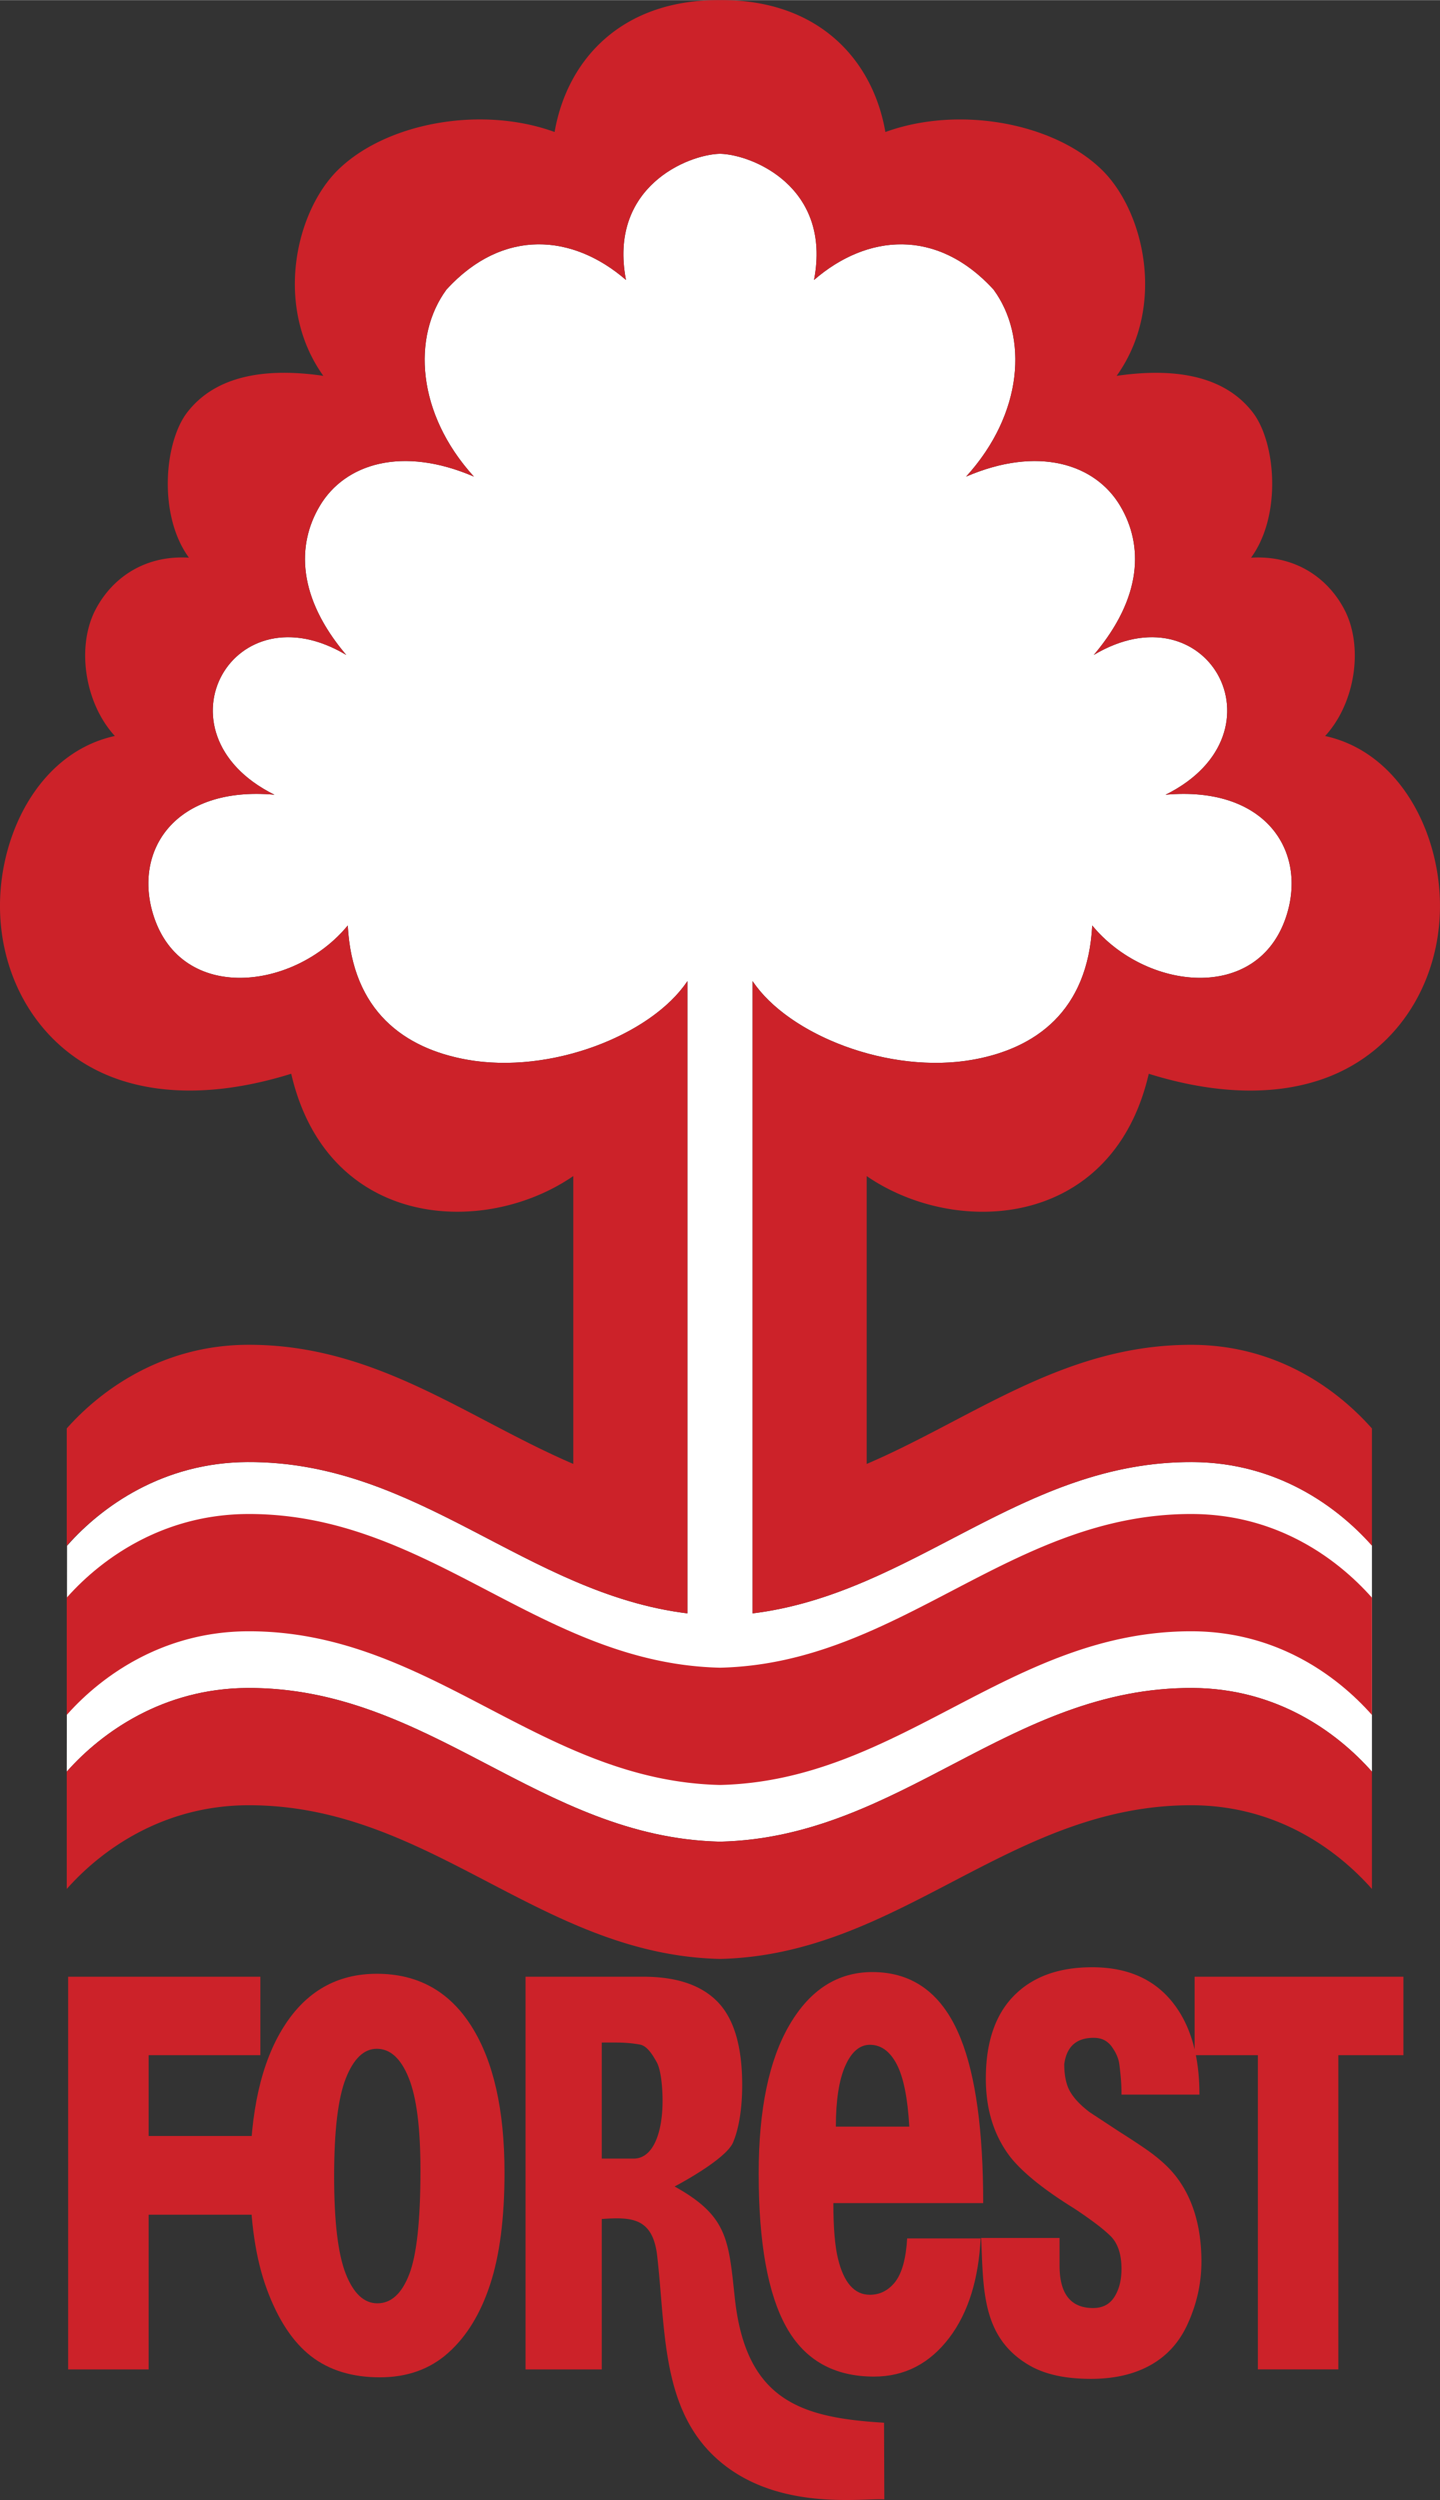 <svg xmlns="http://www.w3.org/2000/svg" width="1440" height="2500" viewBox="0 0 122.798 213.167"><rect x="0" y="0" width="122.798" height="213.167" fill="#333333" stroke="none"/><path d="M116.994 131.756c-2.986-3.331-8.11-7.058-15.29-7.096-14.587-.076-23.767 11.206-37.525 12.904V83.648c3.053 4.581 11.649 7.995 18.837 6.692 5.246-.951 9.743-4.083 10.125-11.438 4.524 5.517 14.153 6.671 16.56-.824 1.777-5.536-1.793-11.088-10.307-10.322 5.315-2.635 6.178-7.173 4.458-10.237-1.668-2.969-5.762-4.554-10.58-1.682 4.167-4.92 4.248-9.386 2.237-12.74-2.14-3.569-7.011-5.104-13.126-2.466 4.89-5.375 5.293-11.943 2.335-15.959-4.842-5.289-10.809-4.707-15.301-.81 1.517-7.906-5.237-10.696-8.016-10.761-2.779.064-9.536 2.854-8.019 10.761-4.493-3.896-10.459-4.479-15.301.81-2.958 4.016-2.555 10.584 2.335 15.959-6.114-2.639-10.986-1.104-13.126 2.466-2.011 3.354-1.931 7.819 2.237 12.74-4.817-2.873-8.912-1.288-10.58 1.682-1.72 3.064-.858 7.602 4.458 10.237-8.515-.766-12.085 4.786-10.308 10.322 2.407 7.496 12.036 6.341 16.56.824.382 7.355 4.879 10.487 10.125 11.438 7.188 1.303 15.785-2.111 18.837-6.692v53.916c-13.759-1.699-22.938-12.98-37.525-12.904-7.18.038-12.414 3.765-15.375 7.139l-.026 19.258c2.987-3.368 8.221-7.096 15.401-7.133 15.56-.082 24.927 12.754 40.306 13.104 15.379-.35 24.744-13.186 40.303-13.104 7.18.037 12.304 3.765 15.29 7.133v-19.301h.001z" fill="#fff"/><path d="M51.316 189.204v12.827h-6.499v-33.486h10.05c2.845 0 4.959.72 6.346 2.16 1.386 1.439 2.079 3.8 2.079 7.082 0 1.903-.258 3.663-.781 4.891-.522 1.228-3.612 3.029-4.983 3.754 4.533 2.516 4.6 4.536 5.134 9.509.95 8.851 5.789 10.209 12.726 10.636l.023 6.535c-1.943-.121-9.213 1.055-14.243-3.428-4.798-4.277-4.396-11.045-5.128-17.353-.383-3.28-2.238-3.295-4.724-3.127zm0-15.047v9.897h2.726c1.64 0 2.46-2.172 2.46-4.935 0-1.267-.162-2.671-.488-3.263-.323-.585-.795-1.389-1.416-1.52a10.49 10.49 0 0 0-1.196-.15c-.511-.044-1.461-.029-2.086-.029zM61.4 13.102c2.779.064 9.533 2.854 8.016 10.761 4.493-3.896 10.459-4.479 15.301.81 2.958 4.016 2.555 10.584-2.335 15.959 6.115-2.639 10.986-1.104 13.126 2.466 2.011 3.354 1.931 7.819-2.237 12.74 4.817-2.873 8.912-1.288 10.58 1.682 1.72 3.064.858 7.602-4.458 10.237 8.514-.767 12.084 4.786 10.307 10.322-2.407 7.496-12.036 6.341-16.56.824-.382 7.355-4.879 10.487-10.125 11.438-7.188 1.303-15.785-2.111-18.837-6.692v53.916c13.759-1.699 22.938-12.98 37.525-12.904 7.18.038 12.304 3.765 15.29 7.133v-10.001c-2.986-3.367-8.11-7.094-15.29-7.131-10.94-.057-18.734 6.274-27.794 10.158v-24.546c4.303 2.96 10.408 4.015 15.47 2.018 3.938-1.554 7.245-4.955 8.584-10.742 5.716 1.779 10.637 1.836 14.569.538 7.125-2.353 10.912-9.386 10.174-16.632-.589-5.79-3.994-11.462-9.703-12.708 2.604-2.84 3.27-7.644 1.658-10.753-1.422-2.744-4.231-4.686-7.976-4.452 2.646-3.623 2.102-9.837.159-12.372-2.179-2.843-6.034-3.943-11.621-3.133 4.251-5.949 2.343-14.078-1.29-17.599-4.106-3.979-12.169-5.472-18.431-3.193C74.435 5.065 69.775-.067 61.4 0c-8.375-.067-13.037 5.064-14.105 11.244-6.263-2.279-14.326-.787-18.432 3.193-3.632 3.521-5.541 11.65-1.29 17.599-5.587-.81-9.442.291-11.621 3.133-1.942 2.535-2.487 8.749.16 12.372-3.746-.233-6.555 1.708-7.977 4.452-1.612 3.109-.946 7.913 1.658 10.753C4.084 63.991.679 69.663.09 75.454-.646 82.7 3.14 89.733 10.265 92.086c3.933 1.298 8.853 1.241 14.569-.538 1.339 5.787 4.646 9.188 8.584 10.742 5.062 1.998 11.167.943 15.47-2.018v24.546c-9.06-3.884-16.854-10.215-27.794-10.158-7.18.038-12.414 3.765-15.401 7.131v10.001c2.987-3.368 8.221-7.095 15.401-7.133 14.587-.076 23.767 11.206 37.525 12.904V83.648c-3.053 4.581-11.649 7.995-18.837 6.692-5.246-.951-9.743-4.083-10.125-11.438-4.524 5.517-14.153 6.671-16.56-.824-1.777-5.536 1.793-11.088 10.307-10.322-5.315-2.635-6.178-7.173-4.458-10.237 1.668-2.969 5.762-4.554 10.58-1.682-4.167-4.92-4.248-9.386-2.237-12.74 2.14-3.569 7.012-5.104 13.126-2.466-4.89-5.375-5.293-11.943-2.335-15.959 4.842-5.289 10.809-4.707 15.301-.81-1.516-7.905 5.241-10.695 8.019-10.76zm0 129.092c15.379-.35 24.744-13.186 40.303-13.104 7.18.037 12.304 3.765 15.29 7.132v10.001c-2.986-3.368-8.11-7.095-15.29-7.133-15.56-.081-24.924 12.755-40.303 13.104-15.379-.35-24.747-13.186-40.306-13.104-7.18.038-12.414 3.765-15.401 7.133v-10.001c2.987-3.368 8.221-7.095 15.401-7.132 15.56-.082 24.927 12.754 40.306 13.104zm0 14.834c15.379-.35 24.744-13.186 40.303-13.104 7.18.037 12.304 3.765 15.29 7.133v10.005c-2.986-3.373-8.11-7.1-15.29-7.138-15.56-.081-24.924 12.755-40.303 13.104-15.379-.349-24.747-13.185-40.306-13.104-7.18.038-12.414 3.765-15.401 7.138v-10.005c2.987-3.368 8.221-7.096 15.401-7.133 15.56-.081 24.927 12.755 40.306 13.104z" fill="#cc2229"/><path d="M28.493 185.566c0 3.858.329 6.624.99 8.31.661 1.679 1.56 2.519 2.697 2.519 1.169 0 2.077-.82 2.716-2.473.64-1.646.959-4.604.959-8.876 0-3.592-.332-6.218-1.002-7.871-.667-1.659-1.575-2.485-2.722-2.485-1.095 0-1.978.84-2.642 2.526-.663 1.679-.996 4.465-.996 8.35z" fill="none"/><path d="M83.669 190.824h6.687v2.355c0 2.411.953 3.617 2.859 3.617.815 0 1.424-.318 1.824-.96.399-.636.599-1.429.599-2.377 0-1.233-.307-2.166-.922-2.791a12.977 12.977 0 0 0-1.22-1.032 37.135 37.135 0 0 0-1.88-1.323c-2.578-1.596-4.392-3.058-5.447-4.381-1.399-1.813-2.101-4.046-2.101-6.691 0-3.098.8-5.453 2.393-7.071 1.594-1.624 3.817-2.433 6.677-2.433 2.936 0 5.19.965 6.773 2.891 1.584 1.926 2.373 4.582 2.373 7.97h-6.646c0-.48-.015-.921-.051-1.323a23.897 23.897 0 0 0-.138-1.283c-.062-.458-.256-.927-.59-1.406a1.859 1.859 0 0 0-.65-.614c-.262-.145-.58-.217-.953-.217-1.465 0-2.3.748-2.5 2.244 0 .988.169 1.774.507 2.355s.897 1.167 1.665 1.747l2.455 1.613c1.168.742 2.049 1.323 2.644 1.752.589.43 1.129.879 1.604 1.361 1.77 1.8 2.823 4.471 2.823 8.003 0 2.109-.519 3.912-1.219 5.419-.698 1.501-1.742 2.646-3.136 3.421-1.389.776-3.08 1.166-5.063 1.166-2.09 0-3.858-.344-5.242-1.144-4.093-2.368-3.928-6.488-4.125-10.868z" fill="#cc2229"/><path d="M101.872 175.236v-6.691h17.806v6.691h-5.55v26.794h-6.862v-26.794h-5.394zM21.326 185.522c0-5.433.954-9.663 2.859-12.69 1.901-3.028 4.556-4.539 7.953-4.539 3.484 0 6.172 1.488 8.055 4.457 1.887 2.975 2.83 7.141 2.83 12.499 0 3.887-.413 7.077-1.236 9.564-.822 2.493-2.015 4.428-3.572 5.811-1.554 1.389-3.496 2.081-5.817 2.081-2.362 0-4.318-.599-5.865-1.795-1.546-1.197-2.801-3.086-3.762-5.677-.962-2.587-1.445-5.824-1.445-9.711zm7.167.044c0 3.859.329 6.625.991 8.31.661 1.679 1.559 2.519 2.697 2.519 1.169 0 2.076-.819 2.716-2.472.64-1.647.959-4.606.959-8.878 0-3.592-.332-6.218-1.002-7.871-.667-1.659-1.575-2.485-2.722-2.485-1.095 0-1.978.84-2.643 2.526-.663 1.679-.996 4.466-.996 8.351z" fill="#cc2229"/><path d="M12.675 202.03H5.812v-33.486h16.392v6.691h-9.529v6.89h8.898v6.714h-8.898v13.191zM77.358 190.859h6.265c-.164 3.359-1.006 6.293-2.683 8.489s-3.809 3.294-6.405 3.294c-3.42 0-5.915-1.413-7.484-4.23-1.571-2.818-2.354-7.179-2.354-13.081 0-5.467.88-9.698 2.637-12.693 1.756-2.995 4.11-4.49 7.06-4.49 3.517 0 6.029 1.898 7.538 5.685 1.273 3.189 1.911 7.856 1.911 14.017H71.066c0 2.067.128 3.642.389 4.715.496 2.067 1.402 3.101 2.725 3.101.801 0 1.488-.322 2.053-.969.709-.814 1.032-2.199 1.125-3.838zm.185-9.533c-.142-2.455-.5-4.231-1.08-5.33-.579-1.098-1.34-1.647-2.282-1.647-.871 0-1.575.606-2.105 1.809s-.796 2.931-.796 5.168h6.263z" fill="#cc2229"/></svg>